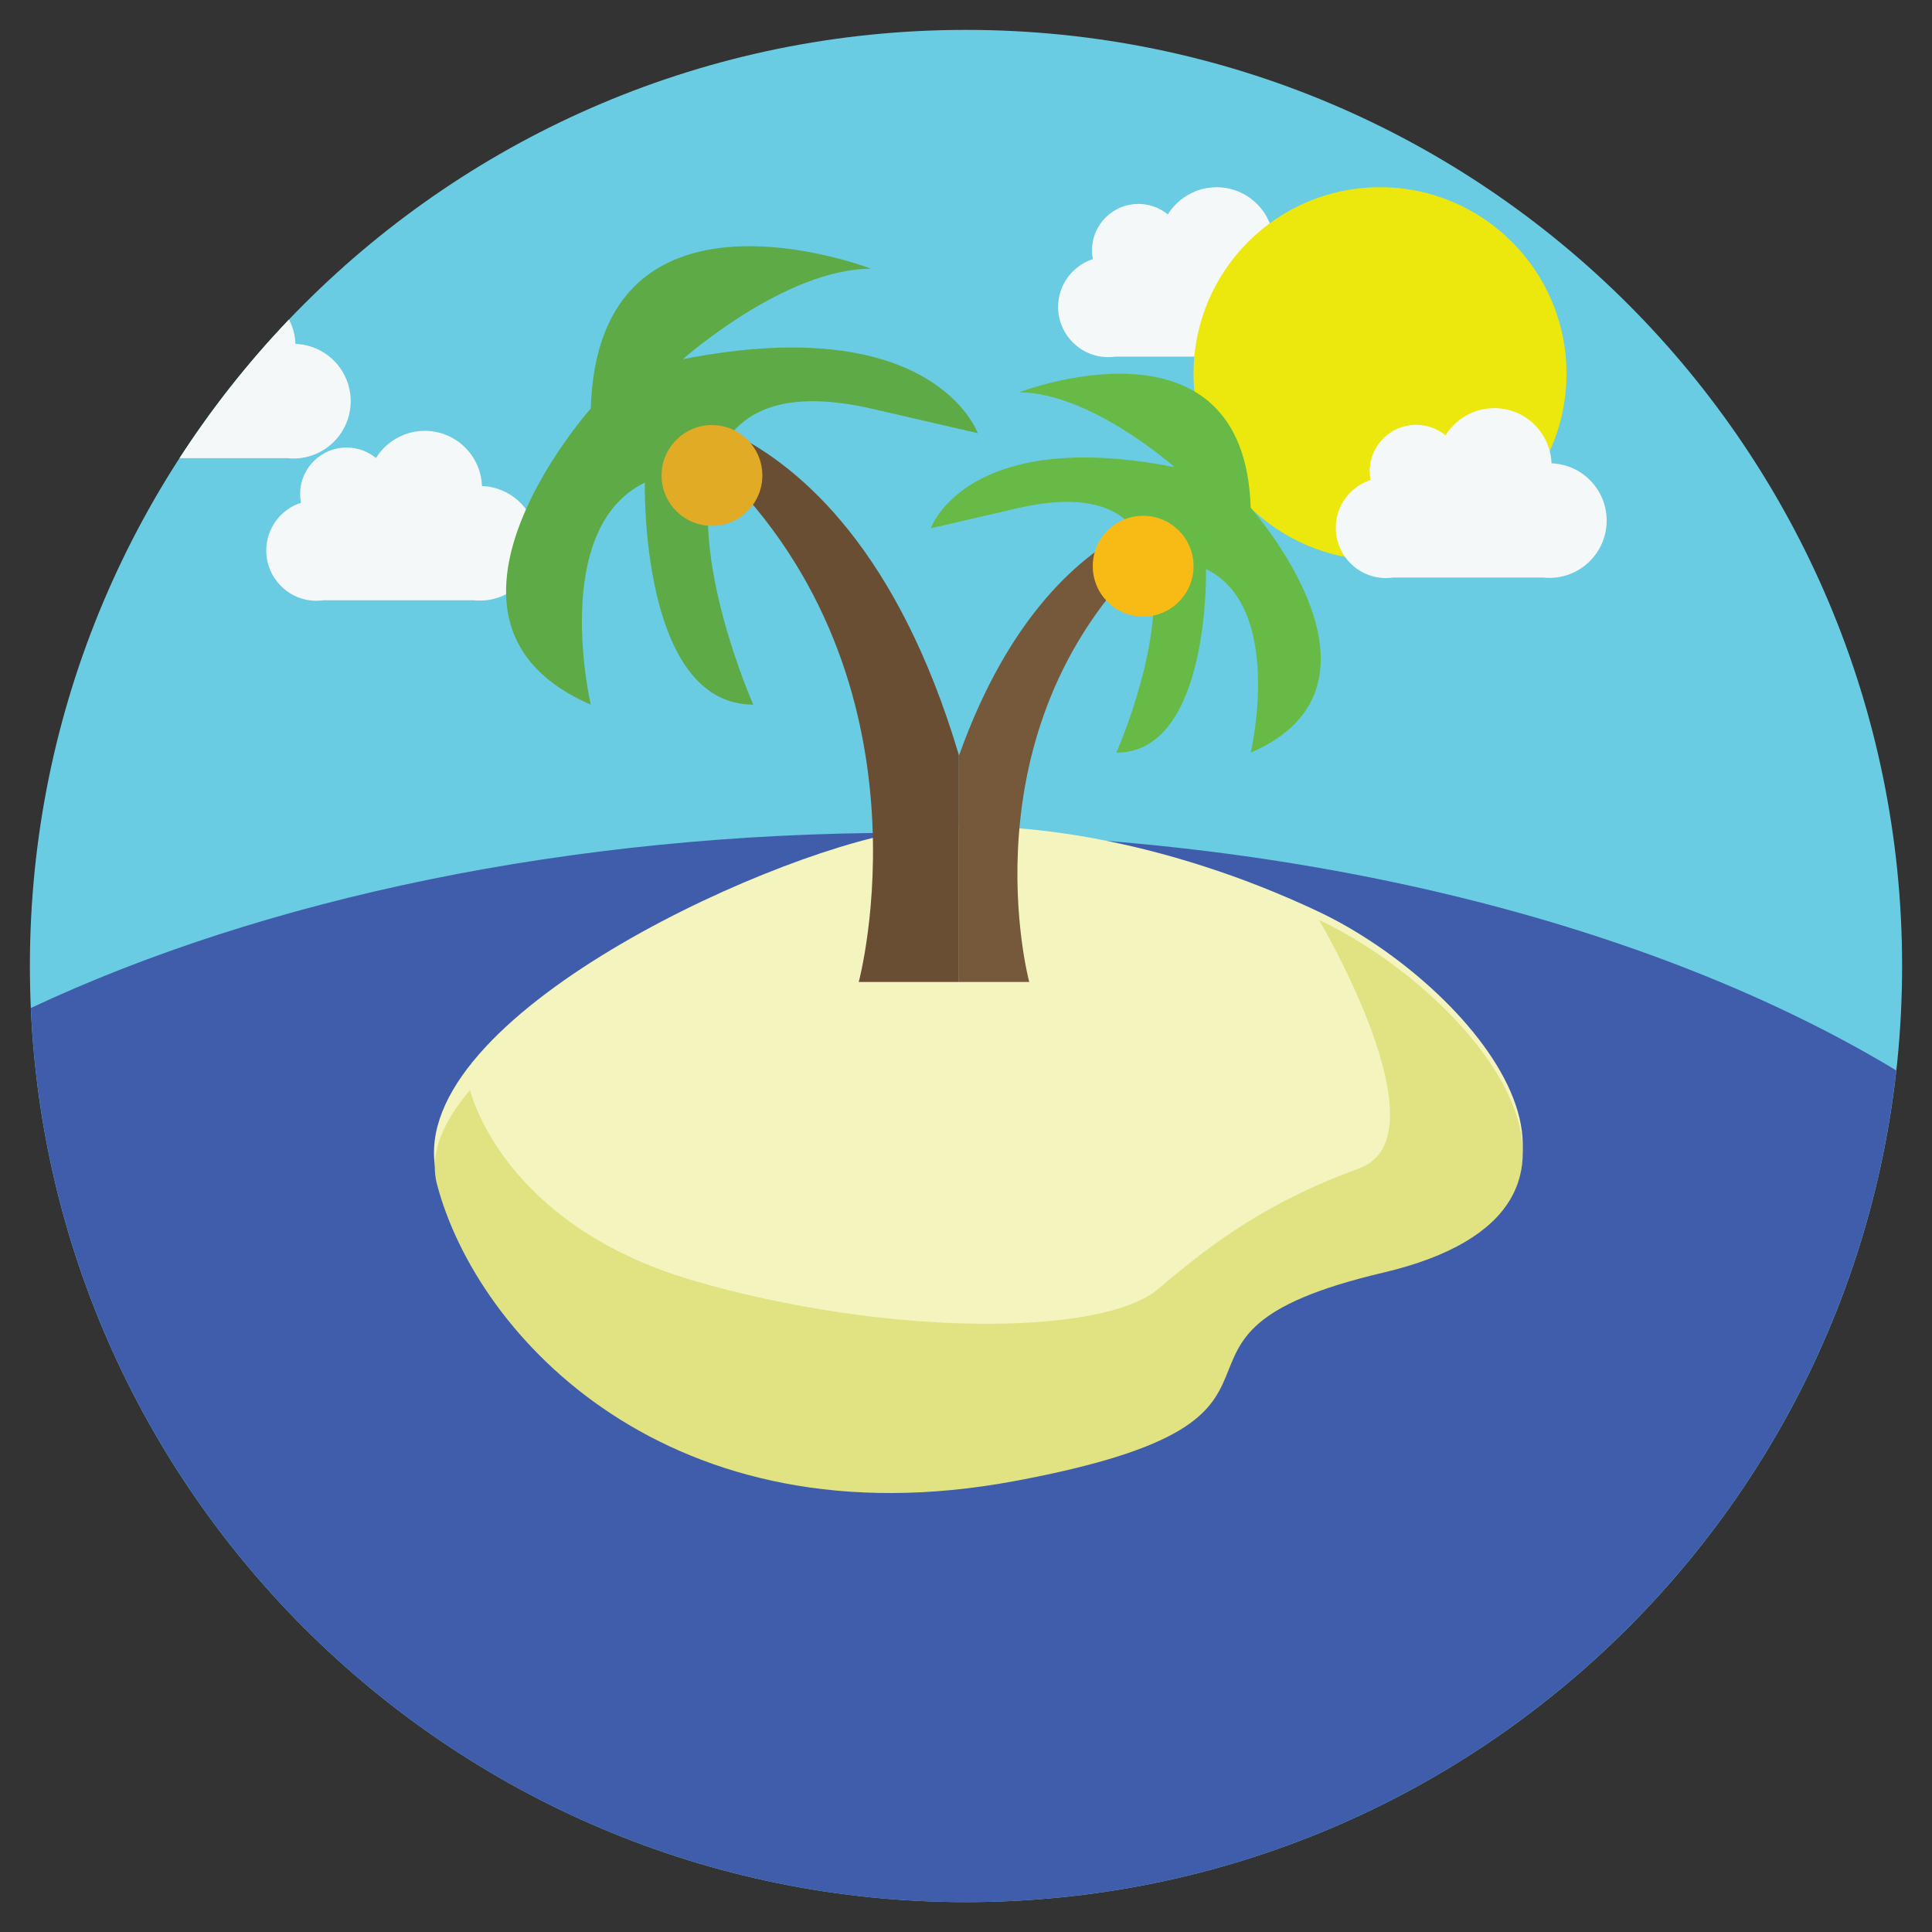 <?xml version="1.0" encoding="utf-8"?>
<!-- Generator: Adobe Illustrator 16.0.0, SVG Export Plug-In . SVG Version: 6.00 Build 0)  -->
<!DOCTYPE svg PUBLIC "-//W3C//DTD SVG 1.1//EN" "http://www.w3.org/Graphics/SVG/1.1/DTD/svg11.dtd">
<svg version="1.1" id="Layer_1" xmlns="http://www.w3.org/2000/svg" xmlns:xlink="http://www.w3.org/1999/xlink" x="0px" y="0px"
	 width="512px" height="512px" viewBox="0 0 512 512" enable-background="new 0 0 512 512" xml:space="preserve">
<rect x="0" y="0" width="512" height="512" fill="#333333" stroke="none"/>
<g>
	<path fill="#69CCE2" d="M504.079,256c0,137.014-111.068,248.079-248.079,248.079S7.921,393.014,7.921,256
		C7.921,118.993,118.989,7.921,256,7.921S504.079,118.993,504.079,256z"/>
	<path fill="#F4F8F9" d="M127.731,128.804c-0.303-8.129-6.979-14.63-15.179-14.63c-1.8,0-3.533,0.323-5.141,0.902
		c-0.047,0.013-0.091,0.04-0.142,0.054c-3.18,1.185-5.868,3.405-7.635,6.252c-2.12-1.743-4.828-2.779-7.789-2.779
		c-6.797,0-12.305,5.504-12.305,12.301c0,0.794,0.081,1.575,0.225,2.329c-5.34,1.736-9.202,6.743-9.202,12.665
		c0,7.349,5.959,13.311,13.314,13.311c0.636,0,1.258-0.054,1.871-0.135h21.521h0.142h18.112c0.539,0.054,1.084,0.087,1.639,0.087
		c8.389,0,15.192-6.803,15.192-15.188C142.354,135.776,135.854,129.101,127.731,128.804z"/>
	<path fill="#F4F8F9" d="M337.579,64.241c-0.303-8.129-6.979-14.624-15.179-14.624c-1.796,0-3.529,0.316-5.141,0.896
		c-0.047,0.02-0.091,0.04-0.141,0.061c-3.18,1.184-5.868,3.398-7.635,6.245c-2.12-1.736-4.829-2.779-7.79-2.779
		c-6.797,0-12.305,5.505-12.305,12.309c0,0.794,0.084,1.568,0.226,2.322c-5.34,1.736-9.203,6.75-9.203,12.665
		c0,7.349,5.959,13.311,13.314,13.311c0.636,0,1.258-0.054,1.871-0.135h21.521h0.141h18.113c0.538,0.061,1.083,0.094,1.639,0.094
		c8.388,0,15.192-6.804,15.192-15.195C352.203,71.213,345.702,64.537,337.579,64.241z"/>
	<circle fill="#ECE70D" cx="365.726" cy="99.033" r="49.419"/>
	<path fill="#3F5DAB" d="M239.812,220.697c-88.901,0-170.033,17.544-231.632,46.427C14.001,398.97,122.721,504.079,256,504.079
		c127.653,0,232.772-96.421,246.535-220.407C438.6,245.078,344.605,220.697,239.812,220.697z"/>
	<g>
		<path fill="#F3F4BE" d="M239.062,220.414c-37.82,6.373-133.858,50.99-123.238,91.36c10.629,40.364,61.619,95.607,152.983,78.615
			c91.36-16.999,25.495-38.251,97.737-55.25c72.235-16.985,23.372-74.355-16.996-93.48
			C309.174,222.534,266.798,215.744,239.062,220.414z"/>
		<path fill="#E1E282" d="M349.548,243.786c40.367,19.125,89.23,76.482,16.996,93.48c-72.242,16.992-6.376,38.251-97.737,55.25
			c-91.364,16.992-142.354-38.258-152.983-78.615c-2.124-8.083,1.534-16.582,8.745-25.021c0,0,8.257,35.64,59.25,50.512
			c50.99,14.866,108.353,14.866,123.229,2.127c14.873-12.746,29.745-23.365,53.12-31.872
			C383.539,301.148,349.548,243.786,349.548,243.786z"/>
	</g>
	<g>
		<path fill="#5DAA46" d="M189.865,116.516l0.505-0.188l0.087-4.576l-0.087,4.576l3.926-1.42c-0.094-0.047-0.198-0.114-0.303-0.155
			c6.161-7.409,17.43-10.882,36.851-6.487l28.264,6.528c0,0-11.4-32.686-78.14-19.61c0,0,26.992-23.971,49.876-23.971
			c0,0-72.312-27.925-74.284,37.053c0,0-50.502,56.649,0,78.467c0,0-10.919-46.582,14.331-58.843c0,0-1.376,58.843,28.739,58.843
			c0.289,0.687-17.874-39.974-10.104-63.716c0.242,0.229,0.458,0.471,0.693,0.693l0.152-7.382L189.865,116.516z"/>
		<path fill="#694E33" d="M194.296,114.908l-3.926,1.42l-0.152,7.382c58.699,57.208,37.359,136.523,37.359,136.523h13.496h12.901
			V199.64C237.965,146.207,212.628,124.026,194.296,114.908z"/>
		<path fill="#76583A" d="M305.425,141.402l-5.316-1.857c0.128,0.148,0.266,0.269,0.387,0.417
			c-13.981,6.884-33.019,22.968-46.343,60.243c-0.061-0.188-0.121-0.377-0.178-0.565v60.593h11.915h6.868
			c0,0-17.813-66.111,31.44-113.447L305.425,141.402z"/>
		<path fill="#67BA46" d="M331.445,134.592c-1.632-53.709-61.407-30.62-61.407-30.62c18.913,0,41.225,19.819,41.225,19.819
			c-55.189-10.814-64.601,16.211-64.601,16.211l23.375-5.411c15.66-3.526,24.896-0.902,30.071,4.953l5.316,1.857l1.087-4.711
			l-1.087,4.711l3.459,1.225l-3.459-1.225l-1.228,5.383h0.007c6.41,19.637-8.587,53.258-8.365,52.679
			c24.917,0,23.766-48.662,23.766-48.662c20.892,10.155,11.844,48.662,11.844,48.662
			C373.209,181.43,331.445,134.592,331.445,134.592z"/>
		<path fill="#E1AB25" d="M202.032,126.005c0,7.369-5.979,13.352-13.355,13.352s-13.358-5.983-13.358-13.352
			c0-7.376,5.982-13.358,13.358-13.358S202.032,118.629,202.032,126.005z"/>
		<path fill="#F8BB16" d="M316.307,150.043c0,7.375-5.983,13.358-13.358,13.358s-13.355-5.982-13.355-13.358
			c0-7.369,5.979-13.352,13.355-13.352S316.307,142.674,316.307,150.043z"/>
	</g>
	<path fill="#F4F8F9" d="M411.167,122.781c-0.303-8.123-6.979-14.623-15.179-14.623c-1.8,0-3.533,0.323-5.141,0.901
		c-0.047,0.014-0.091,0.041-0.141,0.054c-3.18,1.185-5.868,3.398-7.635,6.245c-2.12-1.736-4.832-2.772-7.79-2.772
		c-6.797,0-12.305,5.505-12.305,12.302c0,0.794,0.081,1.575,0.226,2.328c-5.34,1.729-9.203,6.743-9.203,12.665
		c0,7.349,5.959,13.312,13.314,13.312c0.636,0,1.258-0.054,1.871-0.135h21.521h0.141h18.113c0.535,0.054,1.08,0.087,1.639,0.087
		c8.388,0,15.188-6.803,15.188-15.188C425.787,129.76,419.29,123.084,411.167,122.781z"/>
	<path fill="#F4F8F9" d="M78.312,91.146c-0.088-2.328-0.713-4.522-1.733-6.467c-10.774,11.285-20.492,23.587-29.001,36.736h10.273
		h0.141h18.113c0.539,0.061,1.083,0.094,1.639,0.094c8.388,0,15.192-6.803,15.192-15.188C92.936,98.117,86.435,91.441,78.312,91.146
		z"/>
</g>
</svg>
